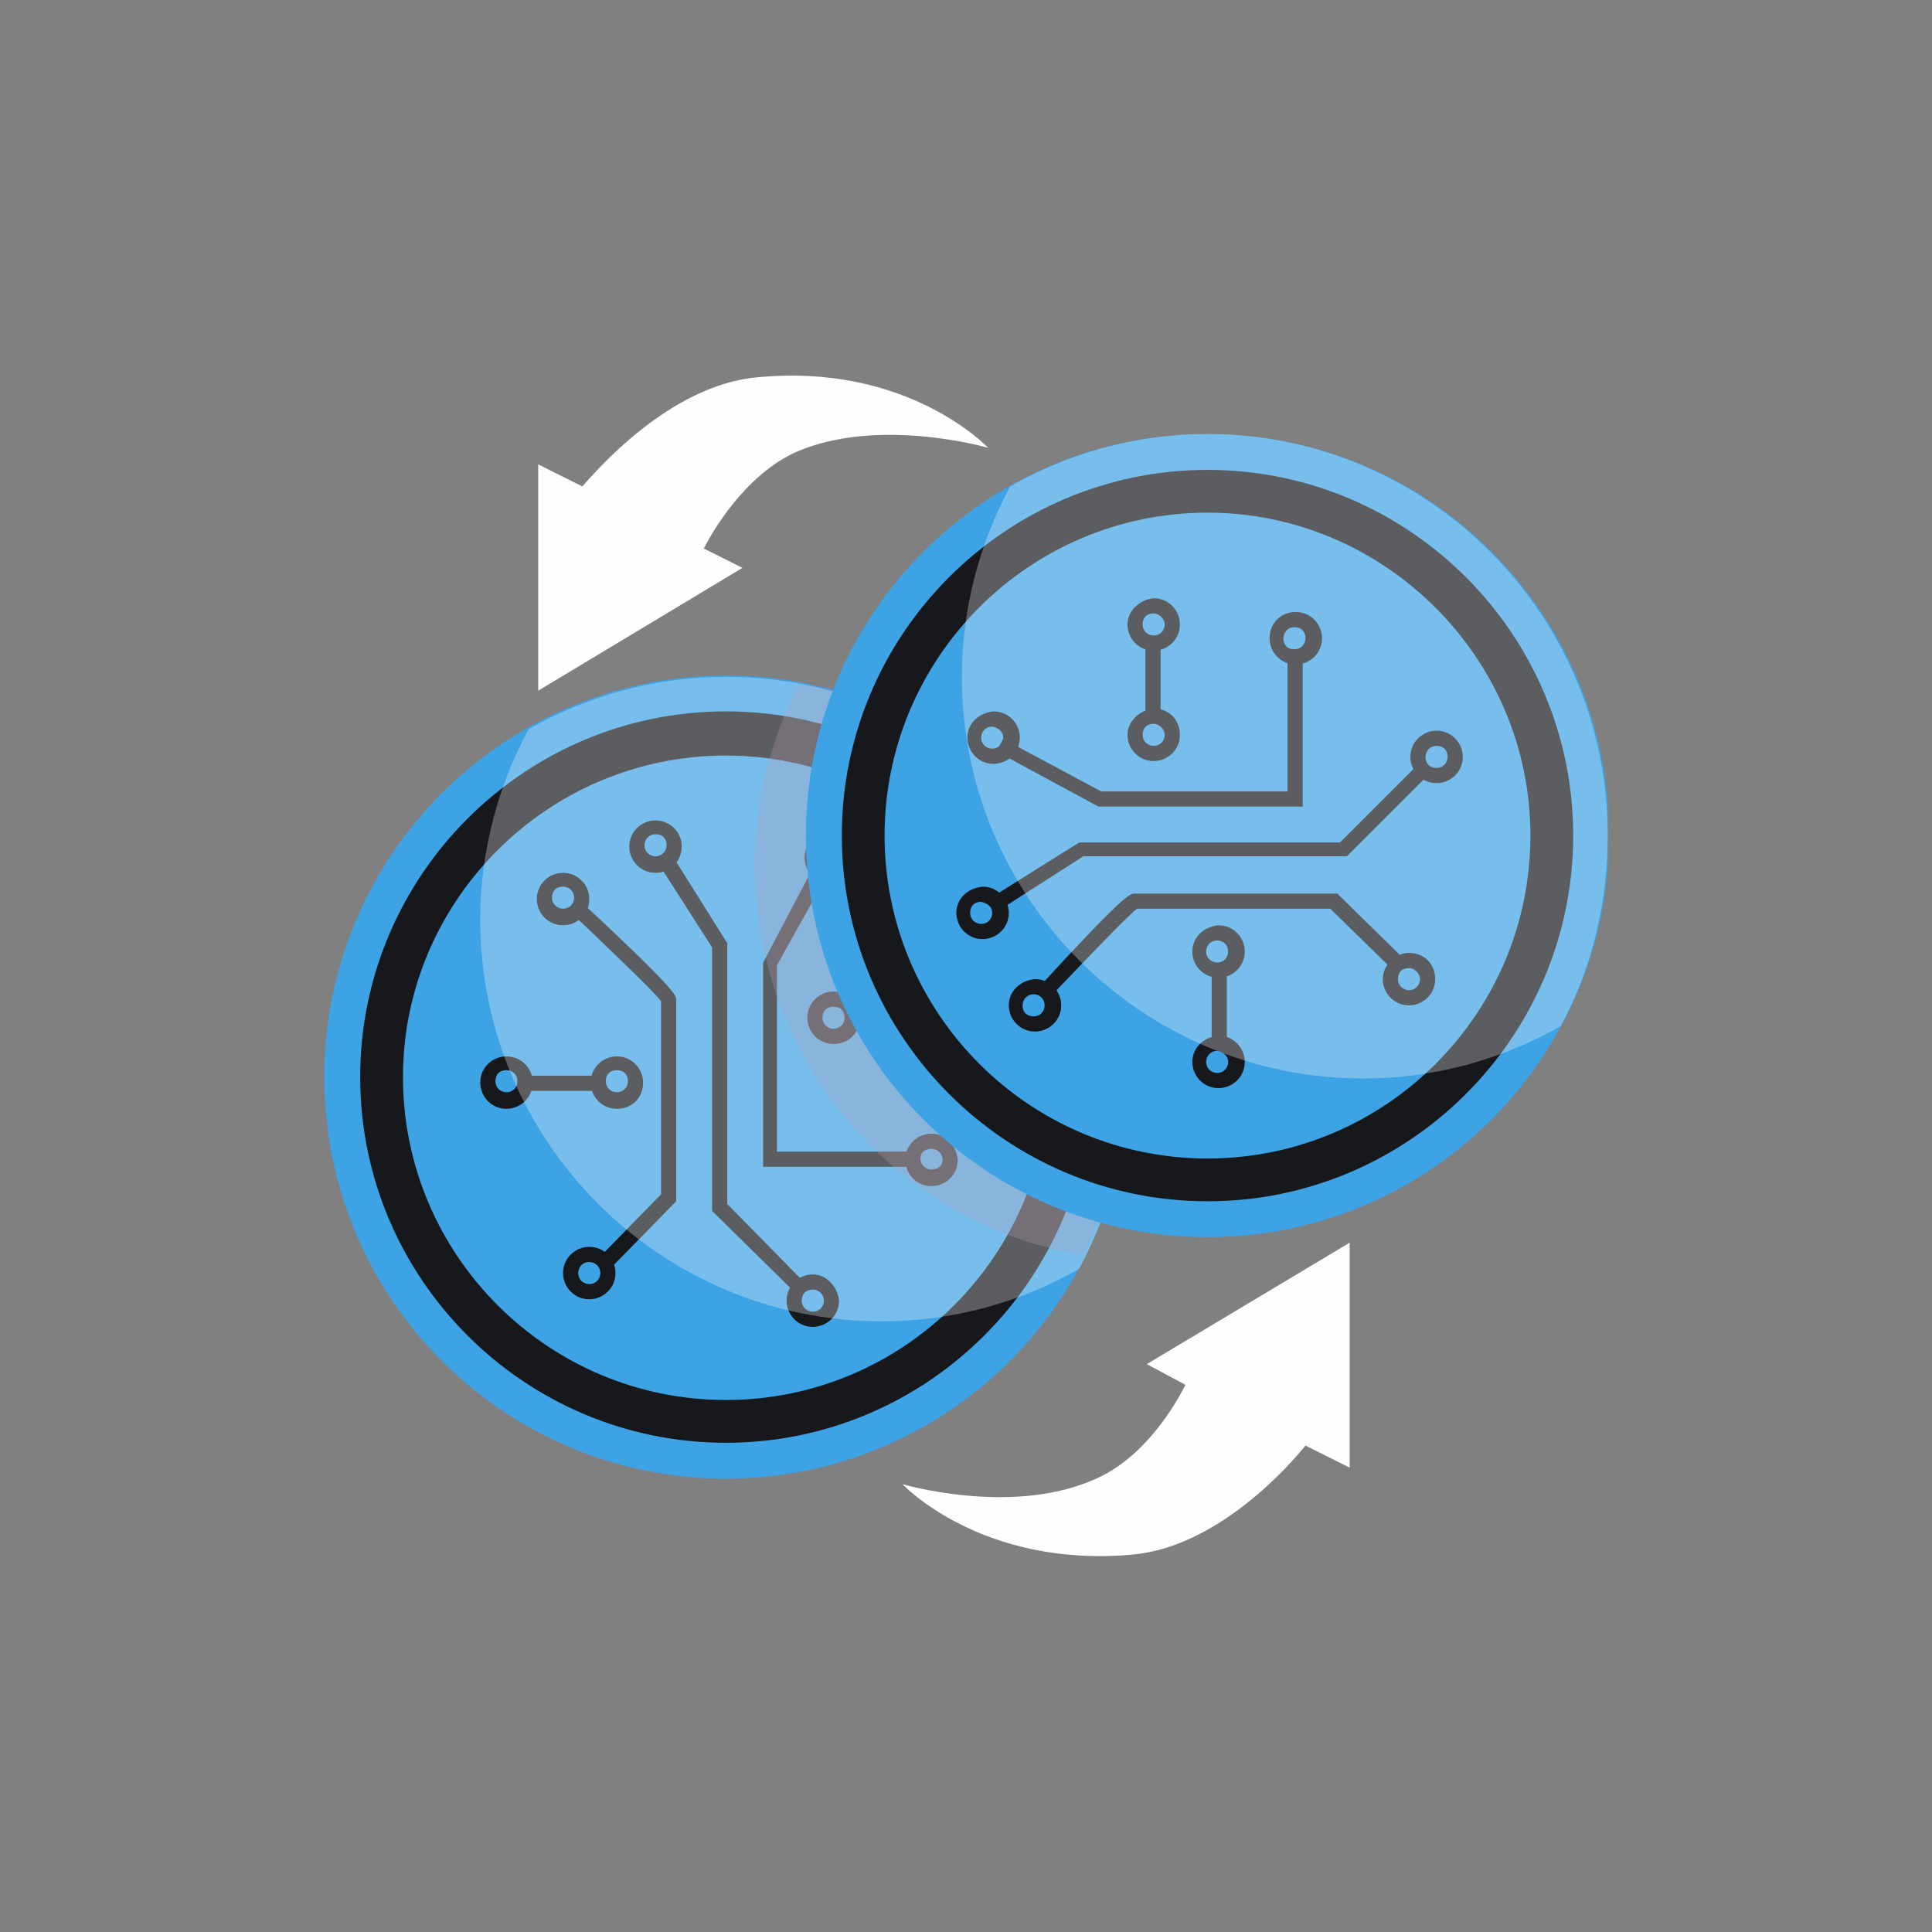 <svg width="140" height="140" viewBox="0 0 140 140" fill="none" xmlns="http://www.w3.org/2000/svg">
<rect x="0" y="0" width="140" height="140" fill="#808080" stroke="none"/>
<g clip-path="url(#clip0_8537_121020)">
<path d="M52.6 107.149C68.671 107.149 81.7 94.121 81.7 78.049C81.7 61.978 68.671 48.949 52.6 48.949C36.529 48.949 23.5 61.978 23.5 78.049C23.5 94.121 36.529 107.149 52.6 107.149Z" fill="#3DA3E5"/>
<path d="M52.6 51.549C38 51.549 26.1 63.449 26.1 78.049C26.1 92.649 38 104.549 52.6 104.549C67.2 104.549 79.1 92.649 79.1 78.049C79.1 63.449 67.2 51.549 52.6 51.549Z" fill="#16181C"/>
<path d="M52.6 54.749C39.7 54.749 29.2 65.249 29.2 78.049C29.2 90.949 39.7 101.449 52.6 101.449C65.5 101.449 76 90.949 76 78.049C75.9 65.249 65.4 54.749 52.6 54.749Z" fill="#3DA3E5"/>
<path d="M52.7 68.349L48.5 61.649L47.5 62.249L51.6 68.649V87.749L57.8 93.849L58.5 93.149L52.7 87.249V68.349Z" fill="#16181C"/>
<path d="M41.9 65.149L41.2 65.949C43.7 68.349 47.4 71.849 47.9 72.549V86.549L43.3 91.249L44.1 92.049L49 87.049V72.349C48.9 72.049 48.9 71.649 41.9 65.149Z" fill="#16181C"/>
<path d="M43.4 77.949H37.5V79.049H43.4V77.949Z" fill="#16181C"/>
<path d="M56.3 69.95L60.2 62.95L59.2 62.35L55.3 69.75V84.55H66.6V83.45H56.3V69.95Z" fill="#16181C"/>
<path d="M67.5 73.149H61.7V74.249H67.5V73.149Z" fill="#16181C"/>
<path d="M40.8 63.249C39.8 63.249 38.9 64.049 38.9 65.149C38.9 66.149 39.7 67.049 40.8 67.049C41.8 67.049 42.7 66.249 42.7 65.149C42.7 64.049 41.8 63.249 40.8 63.249ZM40.8 65.849C40.4 65.849 40 65.549 40 65.049C40 64.549 40.3 64.249 40.8 64.249C41.2 64.249 41.6 64.549 41.6 65.049C41.6 65.549 41.2 65.849 40.8 65.849Z" fill="#16181C"/>
<path d="M42.7 90.35C41.7 90.35 40.8 91.15 40.8 92.25C40.8 93.25 41.6 94.15 42.7 94.15C43.7 94.15 44.6 93.35 44.6 92.25C44.6 91.25 43.8 90.35 42.7 90.35ZM42.7 93.05C42.3 93.05 41.9 92.75 41.9 92.25C41.9 91.85 42.2 91.45 42.7 91.45C43.1 91.45 43.5 91.75 43.5 92.25C43.5 92.65 43.2 93.05 42.7 93.05Z" fill="#16181C"/>
<path d="M36.7 76.549C35.7 76.549 34.8 77.349 34.8 78.449C34.8 79.449 35.6 80.349 36.7 80.349C37.7 80.349 38.6 79.549 38.6 78.449C38.6 77.349 37.7 76.549 36.7 76.549ZM36.7 79.149C36.3 79.149 35.9 78.849 35.9 78.349C35.9 77.849 36.2 77.549 36.7 77.549C37.1 77.549 37.5 77.849 37.5 78.349C37.5 78.849 37.1 79.149 36.7 79.149Z" fill="#16181C"/>
<path d="M44.7 76.549C43.7 76.549 42.8 77.349 42.8 78.449C42.8 79.449 43.6 80.349 44.7 80.349C45.8 80.349 46.6 79.549 46.6 78.449C46.6 77.349 45.7 76.549 44.7 76.549ZM44.7 79.149C44.3 79.149 43.9 78.849 43.9 78.349C43.9 77.849 44.2 77.549 44.7 77.549C45.2 77.549 45.5 77.849 45.5 78.349C45.5 78.849 45.1 79.149 44.7 79.149Z" fill="#16181C"/>
<path d="M58.9 92.35C57.9 92.35 57 93.15 57 94.25C57 95.25 57.8 96.15 58.9 96.15C59.9 96.15 60.8 95.35 60.8 94.25C60.7 93.25 59.9 92.35 58.9 92.35ZM58.9 95.05C58.5 95.05 58.1 94.75 58.1 94.25C58.1 93.75 58.4 93.45 58.9 93.45C59.3 93.45 59.7 93.75 59.7 94.25C59.7 94.75 59.3 95.05 58.9 95.05Z" fill="#16181C"/>
<path d="M67.5 82.149C66.5 82.149 65.6 82.949 65.6 84.049C65.6 85.049 66.4 85.949 67.5 85.949C68.5 85.949 69.4 85.149 69.4 84.049C69.3 82.949 68.5 82.149 67.5 82.149ZM67.5 84.749C67.1 84.749 66.7 84.449 66.7 83.949C66.7 83.449 67.1 83.249 67.5 83.249C67.9 83.249 68.3 83.549 68.3 84.049C68.3 84.549 67.9 84.749 67.5 84.749Z" fill="#16181C"/>
<path d="M68.4 71.85C67.4 71.85 66.5 72.65 66.5 73.75C66.5 74.75 67.3 75.65 68.4 75.65C69.4 75.65 70.3 74.85 70.3 73.75C70.3 72.75 69.4 71.85 68.4 71.85ZM68.4 74.55C68 74.55 67.6 74.25 67.6 73.75C67.6 73.25 67.9 72.95 68.4 72.95C68.8 72.95 69.2 73.25 69.2 73.75C69.2 74.25 68.9 74.55 68.4 74.55Z" fill="#16181C"/>
<path d="M60.2 60.249C59.2 60.249 58.3 61.049 58.3 62.149C58.3 63.149 59.1 64.049 60.2 64.049C61.2 64.049 62.1 63.249 62.1 62.149C62 61.049 61.2 60.249 60.2 60.249ZM60.2 62.849C59.8 62.849 59.4 62.549 59.4 62.049C59.4 61.649 59.7 61.249 60.2 61.249C60.7 61.249 61 61.549 61 62.049C61 62.549 60.6 62.849 60.2 62.849Z" fill="#16181C"/>
<path d="M47.5 59.449C46.5 59.449 45.6 60.249 45.6 61.349C45.6 62.349 46.4 63.249 47.5 63.249C48.5 63.249 49.4 62.449 49.4 61.349C49.4 60.249 48.5 59.449 47.5 59.449ZM47.5 62.049C47.1 62.049 46.7 61.749 46.7 61.249C46.7 60.849 47 60.449 47.5 60.449C48 60.449 48.3 60.749 48.3 61.249C48.3 61.749 47.9 62.049 47.5 62.049Z" fill="#16181C"/>
<path d="M60.4 71.85C59.4 71.85 58.5 72.65 58.5 73.75C58.5 74.75 59.3 75.65 60.4 75.65C61.5 75.65 62.3 74.85 62.3 73.75C62.3 72.75 61.4 71.85 60.4 71.85ZM60.4 74.55C60 74.55 59.6 74.25 59.6 73.75C59.6 73.25 59.9 72.95 60.4 72.95C60.9 72.95 61.2 73.25 61.2 73.75C61.2 74.25 60.8 74.55 60.4 74.55Z" fill="#16181C"/>
<path opacity="0.3" d="M52.6 49.049C47.4 49.049 42.5 50.449 38.3 52.849C36.1 56.949 34.8 61.649 34.8 66.649C34.8 82.649 47.8 95.749 63.9 95.749C69.1 95.749 74 94.349 78.2 91.949C80.4 87.849 81.7 83.149 81.7 78.149C81.6 62.049 68.6 49.049 52.6 49.049Z" fill="white"/>
<path opacity="0.3" d="M57.9 49.549C55.9 53.449 54.7 57.949 54.7 62.649C54.7 76.949 65 88.749 78.5 90.949C80.4 87.049 81.5 82.649 81.5 78.049C81.6 63.849 71.4 52.049 57.9 49.549Z" fill="#B09FB0"/>
<path d="M87.5 89.649C103.571 89.649 116.6 76.621 116.6 60.549C116.6 44.478 103.571 31.449 87.5 31.449C71.428 31.449 58.4 44.478 58.4 60.549C58.4 76.621 71.428 89.649 87.5 89.649Z" fill="#3DA3E5"/>
<path d="M87.5 34.049C72.9 34.049 61 45.949 61 60.549C61 75.149 72.9 87.049 87.5 87.049C102.1 87.049 114 75.149 114 60.549C114 45.949 102.1 34.049 87.5 34.049Z" fill="#16181C"/>
<path d="M87.5 37.149C74.6 37.149 64.1 47.649 64.1 60.549C64.1 73.449 74.6 83.949 87.5 83.949C100.4 83.949 110.9 73.449 110.9 60.549C110.9 47.649 100.3 37.149 87.5 37.149Z" fill="#3DA3E5"/>
<path d="M78.2 61.049L71.5 65.249L72.1 66.149L78.5 62.049H97.6L103.7 55.949L103 55.149L97.1 61.049H78.2Z" fill="#16181C"/>
<path d="M75 71.85L75.8 72.55C78.2 70.05 81.7 66.35 82.4 65.85H96.4L101.1 70.45L101.9 69.65L96.9 64.75H82.2C81.9 64.75 81.5 64.75 75 71.85Z" fill="#16181C"/>
<path d="M88.9 70.25H87.8V76.15H88.9V70.25Z" fill="#16181C"/>
<path d="M79.8 57.35L72.7 53.55L72.2 54.45L79.6 58.45H94.4V47.05H93.3V57.35H79.8Z" fill="#16181C"/>
<path d="M84.1 46.149H83V51.949H84.1V46.149Z" fill="#16181C"/>
<path d="M73.1 72.849C73.1 73.849 73.9 74.749 75 74.749C76 74.749 76.9 73.949 76.9 72.849C76.9 71.849 76.1 70.949 75 70.949C73.9 71.049 73.1 71.849 73.1 72.849ZM75.7 72.849C75.7 73.249 75.4 73.649 74.9 73.649C74.4 73.649 74.1 73.349 74.1 72.849C74.1 72.449 74.4 72.049 74.9 72.049C75.4 72.049 75.7 72.449 75.7 72.849Z" fill="#16181C"/>
<path d="M100.2 70.95C100.2 71.95 101 72.85 102.1 72.85C103.1 72.85 104 72.05 104 70.95C104 69.85 103.2 69.05 102.1 69.05C101.1 69.05 100.2 69.95 100.2 70.95ZM102.9 70.95C102.9 71.35 102.6 71.75 102.1 71.75C101.7 71.75 101.3 71.45 101.3 70.95C101.3 70.45 101.6 70.15 102.1 70.15C102.5 70.15 102.9 70.55 102.9 70.95Z" fill="#16181C"/>
<path d="M86.4 76.95C86.4 77.95 87.2 78.85 88.3 78.85C89.3 78.85 90.2 78.05 90.2 76.95C90.2 75.95 89.4 75.05 88.3 75.05C87.2 75.15 86.4 75.95 86.4 76.95ZM89 76.95C89 77.35 88.7 77.75 88.2 77.75C87.8 77.75 87.4 77.45 87.4 76.95C87.4 76.55 87.7 76.15 88.2 76.15C88.7 76.25 89 76.55 89 76.95Z" fill="#16181C"/>
<path d="M86.4 68.95C86.4 69.95 87.2 70.85 88.3 70.85C89.3 70.85 90.2 70.05 90.2 68.95C90.2 67.95 89.4 67.05 88.3 67.05C87.2 67.15 86.4 67.95 86.4 68.95ZM89 68.95C89 69.35 88.7 69.75 88.2 69.75C87.8 69.75 87.4 69.45 87.4 68.95C87.4 68.55 87.7 68.15 88.2 68.15C88.7 68.15 89 68.55 89 68.95Z" fill="#16181C"/>
<path d="M102.2 54.849C102.2 55.849 103 56.749 104.1 56.749C105.1 56.749 106 55.949 106 54.849C106 53.849 105.2 52.949 104.1 52.949C103.1 52.949 102.2 53.749 102.2 54.849ZM104.9 54.849C104.9 55.249 104.6 55.649 104.1 55.649C103.6 55.649 103.3 55.349 103.3 54.849C103.3 54.449 103.6 54.049 104.1 54.049C104.6 54.049 104.9 54.349 104.9 54.849Z" fill="#16181C"/>
<path d="M92 46.25C92 47.25 92.8 48.15 93.9 48.15C94.9 48.15 95.8 47.35 95.8 46.25C95.8 45.25 95 44.35 93.9 44.35C92.8 44.35 92 45.15 92 46.25ZM94.6 46.25C94.6 46.65 94.3 47.05 93.8 47.05C93.3 47.05 93 46.75 93 46.25C93 45.85 93.3 45.45 93.8 45.45C94.3 45.45 94.6 45.75 94.6 46.25Z" fill="#16181C"/>
<path d="M81.7 45.25C81.7 46.25 82.5 47.15 83.6 47.15C84.6 47.15 85.5 46.35 85.5 45.25C85.5 44.25 84.7 43.35 83.6 43.35C82.6 43.45 81.7 44.25 81.7 45.25ZM84.4 45.25C84.4 45.65 84.1 46.05 83.6 46.05C83.2 46.05 82.8 45.75 82.8 45.25C82.8 44.75 83.1 44.45 83.6 44.45C84 44.45 84.4 44.85 84.4 45.25Z" fill="#16181C"/>
<path d="M70.1 53.45C70.1 54.45 70.9 55.35 72 55.35C73 55.35 73.9 54.55 73.9 53.45C73.9 52.45 73.1 51.55 72 51.55C70.9 51.65 70.1 52.45 70.1 53.45ZM72.7 53.45C72.7 53.85 72.4 54.25 71.9 54.25C71.5 54.25 71.1 53.95 71.1 53.45C71.1 53.05 71.4 52.65 71.9 52.65C72.4 52.75 72.7 53.05 72.7 53.45Z" fill="#16181C"/>
<path d="M69.3 66.15C69.3 67.15 70.1 68.05 71.2 68.05C72.2 68.05 73.1 67.25 73.1 66.15C73.1 65.15 72.3 64.25 71.2 64.25C70.1 64.35 69.3 65.15 69.3 66.15ZM71.9 66.15C71.9 66.55 71.6 66.95 71.1 66.95C70.7 66.95 70.3 66.65 70.3 66.15C70.3 65.65 70.6 65.35 71.1 65.35C71.6 65.45 71.9 65.75 71.9 66.15Z" fill="#16181C"/>
<path d="M81.7 53.25C81.7 54.25 82.5 55.15 83.6 55.15C84.6 55.15 85.5 54.35 85.5 53.25C85.5 52.15 84.7 51.35 83.6 51.35C82.6 51.45 81.7 52.25 81.7 53.25ZM84.4 53.25C84.4 53.65 84.1 54.05 83.6 54.05C83.2 54.05 82.8 53.75 82.8 53.25C82.8 52.75 83.1 52.45 83.6 52.45C84 52.45 84.4 52.85 84.4 53.25Z" fill="#16181C"/>
<path opacity="0.3" d="M87.5 31.449C82.3 31.449 77.4 32.849 73.2 35.249C71 39.349 69.7 44.049 69.7 49.049C69.7 65.049 82.7 78.149 98.8 78.149C104 78.149 108.9 76.749 113.1 74.349C115.3 70.249 116.5 65.549 116.5 60.549C116.5 44.549 103.5 31.449 87.5 31.449Z" fill="white"/>
<path d="M85.9 100.35C85.4 101.35 83.1 105.65 79.2 107.25C73.2 109.85 65.4 107.55 65.4 107.55C65.4 107.55 71.1 113.65 82.1 112.65C88.5 112.05 93.8 105.75 94.6 104.75L97.8 106.35V90.05L83.1 98.85L85.9 100.35Z" fill="#FEFEFE"/>
<path d="M54.8 27.349C48.4 27.95 43 34.349 42.2 35.249L39 33.65V50.05L53.8 41.15L51 39.749C51.5 38.749 53.9 34.45 57.7 32.749C63.7 30.149 71.6 32.45 71.6 32.45C71.6 32.45 65.8 26.25 54.8 27.349Z" fill="#FEFEFE"/>
</g>
<defs>
<clipPath id="clip0_8537_121020">
<rect width="93" height="85.5" fill="white" transform="translate(23.5 27.25)"/>
</clipPath>
</defs>
</svg>
